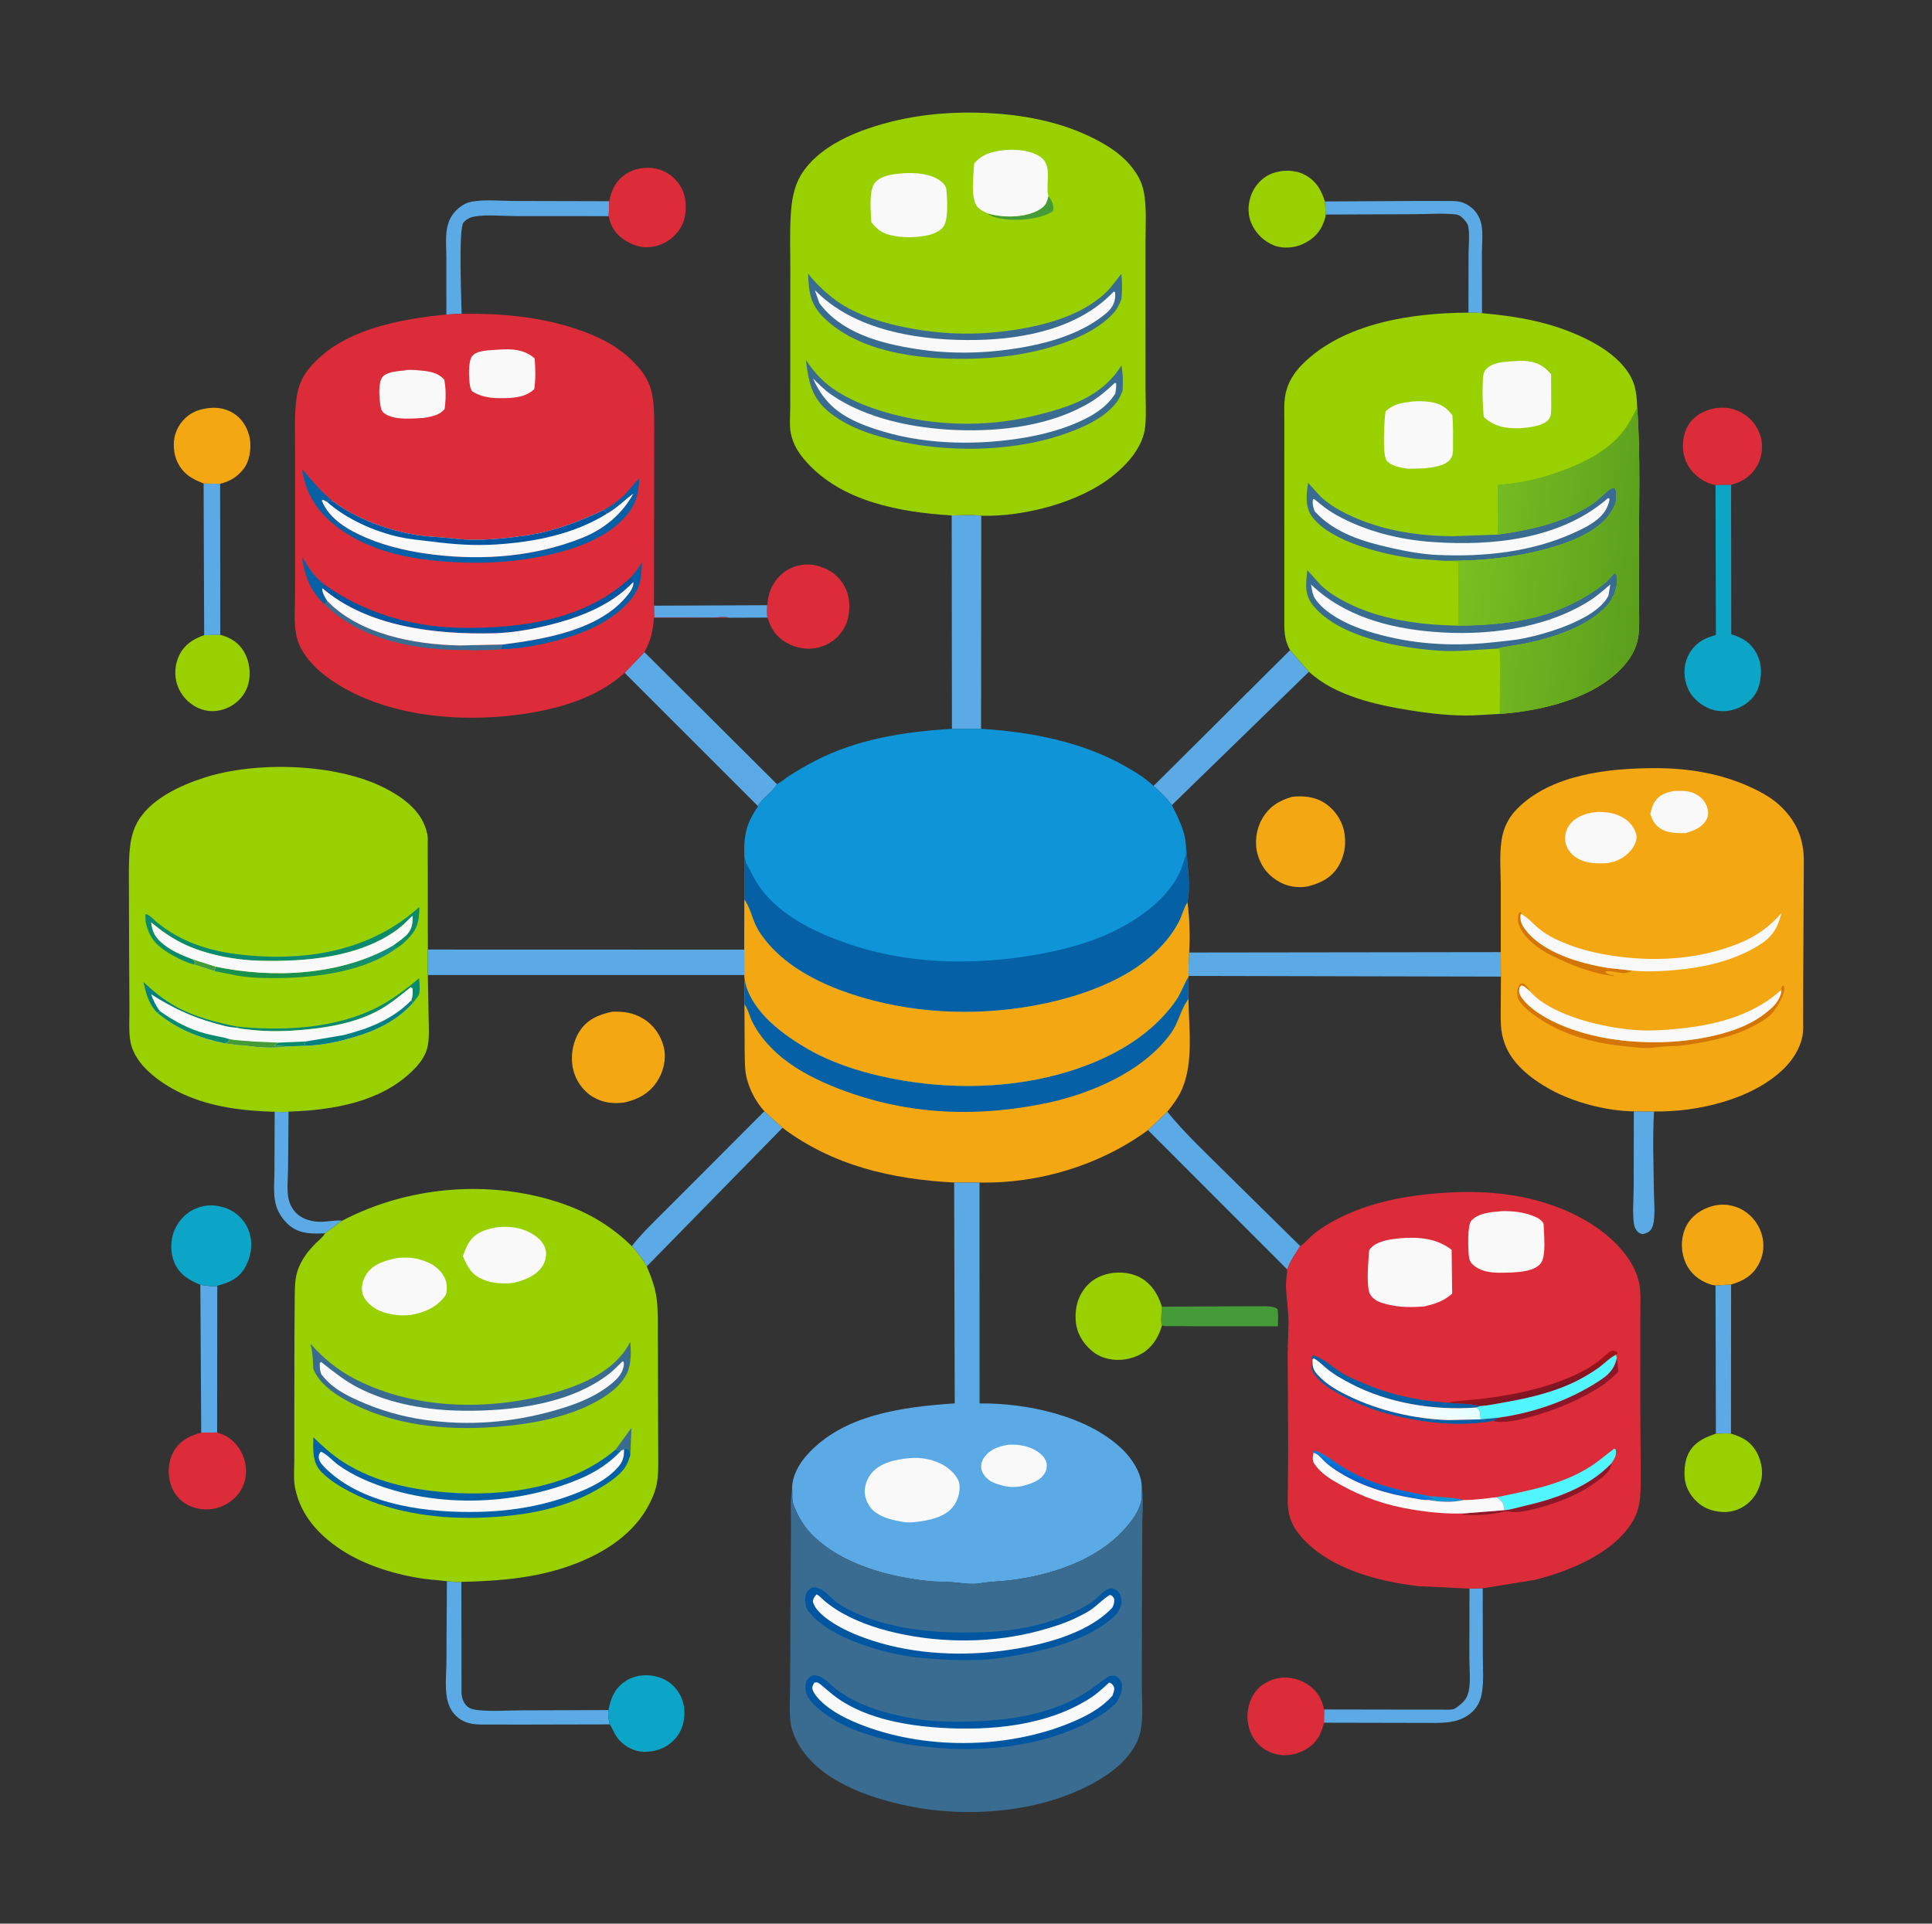 <svg width="239" height="238" viewBox="0 0 239 238" fill="none" xmlns="http://www.w3.org/2000/svg">
<rect x="0" y="0" width="239" height="238" fill="#333333" stroke="none"/>
<path d="M80.901 74.938L94.907 74.88C94.899 75.389 94.871 75.903 94.93 76.41L90.195 76.427C89.803 76.271 88.607 76.405 88.129 76.405L80.924 76.395L80.901 74.938Z" fill="#5BAAE6"/>
<path d="M33.979 137.554C34.449 137.553 35.262 137.648 35.698 137.534L35.632 144.726C35.622 145.874 35.455 147.304 35.719 148.418C35.868 149.043 36.214 149.67 36.678 150.116C37.529 150.934 38.776 151.209 39.93 151.16C40.72 151.126 41.548 150.939 42.334 151.028L40.204 152.592L39.781 152.607C38.162 152.654 36.764 152.573 35.538 151.381C34.839 150.701 34.328 149.877 34.093 148.924C33.781 147.66 33.948 146.083 33.953 144.778L33.979 137.554Z" fill="#5BAAE6"/>
<path d="M212.222 159.039L214.148 158.922L214.13 177.372C213.51 177.319 212.885 177.359 212.264 177.378L212.222 159.039Z" fill="#5BAAE6"/>
<path d="M143.726 161.664L152.482 161.621L156.043 161.612C156.717 161.617 157.447 161.56 158.032 161.94C158.154 162.644 158.097 163.38 158.085 164.092L147.915 164.086L145.298 164.072C144.795 164.069 144.225 164.12 143.738 163.996C143.554 163.504 143.72 162.228 143.726 161.664Z" fill="#449B38"/>
<path d="M202.113 137.5L204.615 137.516C204.419 140.736 204.562 144.091 204.594 147.323C204.607 148.572 204.759 149.957 204.571 151.191C204.521 151.517 204.412 151.893 204.207 152.159C203.951 152.494 203.567 152.62 203.172 152.695C202.939 152.624 202.755 152.567 202.581 152.388C202.333 152.133 202.189 151.803 202.136 151.454C201.919 150.023 202.097 148.345 202.096 146.886L202.113 137.5Z" fill="#5BAAE6"/>
<path d="M24.785 158.964C25.202 159.011 26.545 159.257 26.877 159.081L26.859 177.234L24.891 177.251L24.785 158.964Z" fill="#5BAAE6"/>
<path d="M25.186 59.821L27.233 59.86L27.252 78.546L25.258 78.59L25.186 59.821Z" fill="#5BAAE6"/>
<path d="M163.897 24.925L175.487 24.862L178.712 24.866C179.342 24.869 180.011 24.83 180.628 24.973C181.216 25.108 181.84 25.481 182.267 25.905C182.755 26.389 183.124 27.083 183.257 27.758C183.481 28.893 183.318 30.318 183.317 31.493L183.336 38.744C182.797 38.67 182.202 38.7 181.655 38.683L181.667 31.458C181.673 30.404 181.819 29.092 181.64 28.065C181.567 27.644 181.249 27.278 180.952 26.99C180.696 26.742 180.426 26.562 180.065 26.525C178.39 26.353 176.541 26.503 174.851 26.502L163.998 26.544L163.897 24.925Z" fill="#5BAAE6"/>
<path d="M181.785 196.551L183.423 196.509L183.433 204.798C183.433 206.38 183.591 208.159 183.27 209.711C183.121 210.43 182.794 211.109 182.281 211.642C180.794 213.187 178.722 213.19 176.734 213.165L163.78 213.138L163.8 211.5L175.297 211.521L178.192 211.517C178.669 211.514 179.256 211.568 179.723 211.485C180.059 211.426 180.697 210.882 180.95 210.627C181.35 210.221 181.583 209.757 181.697 209.201C181.946 207.986 181.768 206.453 181.771 205.203L181.785 196.551Z" fill="#5BAAE6"/>
<path d="M55.219 38.911L55.215 31.9C55.222 29.817 54.827 27.591 56.46 26.002C56.977 25.498 57.617 25.091 58.334 24.954C59.923 24.651 61.943 24.864 63.579 24.865L75.37 24.895L75.305 26.741L63.654 26.733C62.1 26.732 60.216 26.524 58.694 26.791C58.153 26.886 57.719 27.105 57.345 27.523C56.698 28.247 57.085 37.209 57.106 38.817L55.219 38.911Z" fill="#5BAAE6"/>
<path d="M55.281 195.628C55.755 195.654 56.636 195.813 57.074 195.713L57.094 209.556C57.15 210.141 57.366 210.761 57.83 211.148C58.22 211.473 58.749 211.54 59.236 211.59C60.901 211.762 62.739 211.617 64.416 211.611L75.26 211.576C75.218 212.233 75.252 212.691 75.43 213.331L75.079 213.349L64.618 213.372L60.778 213.367C59.941 213.365 59.081 213.41 58.257 213.248C57.52 213.103 56.891 212.771 56.358 212.241C55.771 211.659 55.435 210.872 55.288 210.068C55.029 208.655 55.223 206.92 55.228 205.474L55.281 195.628Z" fill="#5BAAE6"/>
<path d="M27.252 78.547L27.672 78.666C28.89 79.075 29.839 79.839 30.387 81.016C30.971 82.272 31.06 83.874 30.535 85.165C30.079 86.288 29.085 87.214 27.964 87.654C26.815 88.106 25.647 88.104 24.517 87.598C23.325 87.064 22.368 86.007 21.94 84.775C21.518 83.561 21.628 82.122 22.217 80.978C22.86 79.729 23.957 79.015 25.258 78.59L27.252 78.547Z" fill="#99D000"/>
<path d="M75.259 211.576C75.49 210.589 75.716 209.694 76.378 208.889C77.172 207.924 78.243 207.392 79.486 207.285C80.761 207.174 82.166 207.555 83.125 208.424C84.094 209.302 84.618 210.418 84.666 211.73C84.715 213.063 84.301 214.346 83.353 215.306C82.369 216.303 81.106 216.748 79.717 216.736C78.499 216.725 77.432 216.176 76.61 215.293C76.049 214.69 75.853 214.001 75.43 213.331C75.251 212.691 75.218 212.233 75.259 211.576Z" fill="#0DA5C7"/>
<path d="M25.186 59.821C24.304 59.453 23.495 59.118 22.814 58.42C21.882 57.463 21.484 56.28 21.498 54.962C21.511 53.726 22.024 52.577 22.925 51.728C23.677 51.019 24.537 50.675 25.544 50.529L25.736 50.5C26.964 50.328 28.182 50.587 29.183 51.338C30.149 52.064 30.771 53.251 30.931 54.438C31.087 55.594 30.859 57.111 30.116 58.038C29.318 59.034 28.46 59.55 27.233 59.86L25.186 59.821Z" fill="#F3A712"/>
<path d="M163.998 26.544C163.988 26.809 163.895 27.09 163.809 27.34C163.333 28.726 162.478 29.596 161.144 30.204C160.097 30.681 158.681 30.794 157.605 30.367C156.296 29.846 155.255 28.793 154.737 27.484C154.286 26.346 154.398 24.978 154.882 23.869C155.348 22.799 156.269 21.868 157.37 21.457C158.617 20.992 160.148 20.985 161.35 21.598C162.753 22.312 163.445 23.456 163.897 24.925L163.998 26.544Z" fill="#99D000"/>
<path d="M163.78 213.138C163.495 214.317 163.084 215.302 162.091 216.066C161.055 216.863 159.625 217.314 158.321 217.121C157.072 216.936 155.963 216.303 155.221 215.276C154.462 214.224 154.167 212.779 154.386 211.508C154.591 210.314 155.175 209.148 156.189 208.446C157.183 207.758 158.452 207.402 159.655 207.606L159.825 207.637C160.909 207.821 161.885 208.347 162.645 209.147C163.289 209.828 163.592 210.599 163.8 211.5L163.78 213.138Z" fill="#DC2C39"/>
<path d="M24.891 177.251L26.859 177.234L27.58 177.493C28.724 177.962 29.595 178.978 30.055 180.107C30.561 181.349 30.59 182.676 30.041 183.91C29.514 185.095 28.468 185.986 27.265 186.436C25.993 186.913 24.563 186.846 23.335 186.251C22.267 185.734 21.481 184.805 21.127 183.677C20.704 182.328 20.792 180.8 21.5 179.558C22.256 178.231 23.481 177.633 24.891 177.251Z" fill="#DC2C39"/>
<path d="M212.264 177.378C212.885 177.359 213.51 177.319 214.13 177.372C215.383 177.765 216.343 178.197 217.096 179.319C217.813 180.388 218.172 181.903 217.862 183.173L217.823 183.323C217.526 184.49 216.996 185.415 216.034 186.156C215.081 186.89 213.858 187.201 212.672 187.032L212.469 187C211.504 186.853 210.688 186.504 209.963 185.842C209.053 185.012 208.434 183.875 208.388 182.63C208.338 181.229 208.557 179.884 209.581 178.843C210.33 178.082 211.279 177.721 212.264 177.378Z" fill="#99D000"/>
<path d="M142.012 139.821L144.405 137.551C146.555 140.213 149.106 142.57 151.523 144.988L160.842 154.168C160.304 155.061 159.541 156.075 159.253 157.075L142.012 139.821Z" fill="#5BAAE6"/>
<path d="M212.218 60.018C211.885 59.955 211.56 59.858 211.249 59.722C209.937 59.149 208.878 58.076 208.424 56.711C208.002 55.441 208.143 53.885 208.786 52.706C209.333 51.703 210.409 50.995 211.481 50.671C212.802 50.271 214.179 50.366 215.405 51.03C216.557 51.653 217.447 52.757 217.806 54.017C218.153 55.24 217.978 56.605 217.329 57.698C216.592 58.94 215.508 59.622 214.146 59.986L212.218 60.018Z" fill="#DC2C39"/>
<path d="M75.37 24.895C75.647 23.454 76.19 22.363 77.436 21.525C78.489 20.816 79.942 20.597 81.18 20.87C82.41 21.142 83.444 21.899 84.121 22.955C84.764 23.959 84.934 25.16 84.789 26.322L84.772 26.485C84.635 27.67 83.983 28.75 83.056 29.491C82.028 30.312 80.666 30.743 79.349 30.547C78.184 30.374 76.774 29.561 76.083 28.608C75.667 28.036 75.427 27.434 75.305 26.741L75.37 24.895Z" fill="#DC2C39"/>
<path d="M94.556 137.486L96.797 139.536L80.011 156.683C79.516 155.769 78.828 154.979 78.165 154.183C79.049 152.997 80.14 151.934 81.177 150.882L85.429 146.636L94.556 137.486Z" fill="#5BAAE6"/>
<path d="M24.785 158.964C23.357 158.365 22.178 157.676 21.556 156.176C21.052 154.959 21.064 153.388 21.592 152.172C22.132 150.928 23.151 149.901 24.439 149.435C25.434 149.076 26.32 149.047 27.345 149.295L27.516 149.336C28.686 149.627 29.787 150.456 30.403 151.488C31.077 152.617 31.25 154.016 30.917 155.286C30.557 156.658 29.959 157.702 28.686 158.415C28.115 158.734 27.499 158.895 26.877 159.081C26.545 159.257 25.202 159.011 24.785 158.964Z" fill="#0DA5C7"/>
<path d="M212.222 159.039C211.96 159.013 211.748 158.97 211.499 158.884C210.189 158.434 209.114 157.553 208.536 156.278C207.936 154.956 207.892 153.383 208.443 152.037C208.964 150.761 210.003 149.895 211.273 149.402C212.589 148.891 213.946 148.923 215.224 149.516C216.491 150.105 217.513 151.306 217.917 152.643C218.312 153.952 218.187 155.303 217.516 156.493C216.73 157.886 215.624 158.496 214.148 158.922L212.222 159.039Z" fill="#F3A712"/>
<path d="M159.59 80.439L161.924 83.109L144.969 99.608C144.278 98.717 143.553 97.976 142.697 97.241L159.59 80.439Z" fill="#5BAAE6"/>
<path d="M77.271 83.247L79.714 80.686L96.115 97.02C95.554 98.067 94.277 98.697 93.766 99.738L77.271 83.247Z" fill="#5BAAE6"/>
<path d="M94.907 74.88L95.038 73.946C95.31 72.547 96.147 71.292 97.362 70.543C98.43 69.884 99.891 69.65 101.106 69.999L101.255 70.044L101.421 70.092C102.795 70.507 103.863 71.358 104.52 72.632C105.03 73.622 105.16 74.7 105.024 75.795L105.004 75.967C104.845 77.247 104.121 78.456 103.099 79.231C102.013 80.053 100.583 80.423 99.235 80.2C97.86 79.973 96.55 79.285 95.742 78.127C95.37 77.593 95.148 77.018 94.93 76.41C94.871 75.903 94.899 75.389 94.907 74.88Z" fill="#DC2C39"/>
<path d="M143.738 163.996C143.396 165.229 142.763 166.35 141.737 167.14C140.621 167.997 138.981 168.404 137.592 168.202L137.397 168.17C136.493 168.031 135.718 167.69 135.019 167.091C133.889 166.122 133.163 164.848 133.065 163.342C132.962 161.758 133.381 160.269 134.459 159.079C135.431 158.006 136.857 157.482 138.281 157.448C139.691 157.414 141.059 157.814 142.089 158.822C142.904 159.619 143.403 160.577 143.726 161.664C143.72 162.228 143.554 163.504 143.738 163.996Z" fill="#99D000"/>
<path d="M117.73 63.773C118.926 63.752 120.207 63.644 121.391 63.811L121.363 90.17L117.761 90.175L117.73 63.773Z" fill="#5BAAE6"/>
<path d="M159.902 98.573C161.246 98.457 162.484 98.545 163.679 99.237C164.934 99.963 165.901 101.273 166.235 102.684C166.602 104.233 166.37 105.874 165.536 107.228C164.65 108.666 163.289 109.296 161.713 109.688C160.588 109.861 159.412 109.719 158.395 109.183C156.983 108.439 156.031 107.287 155.584 105.746C155.172 104.326 155.379 102.639 156.106 101.352C156.975 99.813 158.229 99.024 159.902 98.573Z" fill="#F3A712"/>
<path d="M212.218 60.018L214.146 59.986L214.167 78.471C215.565 78.906 216.618 79.527 217.314 80.881C217.852 81.928 217.951 83.047 217.74 84.195L217.705 84.39C217.489 85.53 216.927 86.41 215.972 87.072C214.866 87.837 213.522 88.174 212.192 87.897C210.959 87.639 209.675 86.726 209.039 85.638C208.383 84.517 208.189 83.033 208.576 81.785C208.946 80.591 209.737 79.641 210.854 79.078C211.244 78.882 211.652 78.75 212.066 78.617L212.267 78.551L212.218 60.018Z" fill="#0DA5C7"/>
<path d="M185.656 117.8L185.675 120.83L147.067 120.743C146.979 119.793 147.07 118.803 147.104 117.849L185.656 117.8Z" fill="#5BAAE6"/>
<path d="M92.104 120.96L92.242 121.75C93.225 125.388 97.001 128.106 100.075 129.865C102.741 131.39 105.889 132.433 108.867 133.118C115.986 134.756 123.85 134.84 130.923 132.93C136.455 131.435 142.081 128.625 145.434 123.823C146.094 122.877 146.407 121.876 146.974 120.909L147.028 120.819L147.017 123.594C147.074 127.124 147.653 131.339 146.266 134.651C145.817 135.723 145.13 136.652 144.405 137.551L142.012 139.821C136.087 144.173 128.524 146.451 121.172 146.311L118.033 146.307C110.341 145.901 103.052 144.234 96.797 139.536L94.556 137.486C93.586 136.411 92.807 135.007 92.433 133.606L92.384 133.414C92.099 132.357 92.151 131.186 92.121 130.096L92.09 124.24L92.104 120.96Z" fill="#F3A712"/>
<path d="M92.104 120.96L92.242 121.75C93.225 125.388 97.001 128.106 100.075 129.865C102.741 131.39 105.889 132.433 108.867 133.118C115.986 134.756 123.85 134.84 130.923 132.93C136.455 131.435 142.081 128.625 145.434 123.823C146.094 122.877 146.407 121.876 146.974 120.909L147.028 120.819L147.017 123.594L146.881 123.783C146.052 124.975 145.773 126.53 144.91 127.751C141.505 132.572 134.861 135.373 129.247 136.521C121.281 138.15 113.329 137.981 105.589 135.362C103.123 134.527 100.486 133.413 98.299 131.99C96.2 130.625 94.182 128.669 93.057 126.412C92.725 125.746 92.529 124.813 92.09 124.24L92.104 120.96Z" fill="#0560A5"/>
<path d="M118.033 146.307L121.172 146.311L121.177 173.638C126.978 173.565 134.54 175.157 138.848 179.315C140.025 180.451 141.22 182.261 141.243 183.939C141.232 184.534 141.287 185.265 141.147 185.842C140.772 187.385 139.437 188.932 138.321 189.997C134.93 193.235 129.925 194.843 125.369 195.466C123.99 195.655 122.566 195.657 121.2 195.895C120.056 196.094 118.74 195.808 117.583 195.738C116.67 195.683 115.752 195.704 114.842 195.611C110.525 195.168 105.591 193.894 102.053 191.262C100.157 189.852 98.99 188.379 98.169 186.175C97.924 185.517 98.059 184.848 97.988 184.171C97.968 182.706 98.794 181.199 99.734 180.123C104.231 174.978 111.708 174.083 118.105 173.627L118.033 146.307Z" fill="#5BAAE6"/>
<path d="M124.67 178.754C125.826 178.678 127.018 178.84 128.042 179.406C128.633 179.733 129.282 180.276 129.45 180.964C129.559 181.411 129.469 181.893 129.232 182.285C128.631 183.278 127.459 183.586 126.412 183.875C125.62 184.007 124.784 184.019 124.008 183.8L123.8 183.738C123.35 183.607 122.867 183.467 122.472 183.207C121.972 182.877 121.511 182.326 121.398 181.724C121.319 181.305 121.461 180.744 121.7 180.393C122.44 179.305 123.444 178.996 124.67 178.754Z" fill="#F9F9F9"/>
<path d="M112.498 180.407C114.019 180.265 115.615 180.587 116.916 181.393C117.601 181.818 118.541 182.747 118.67 183.555C118.827 184.54 118.496 185.694 117.866 186.461C116.773 187.789 114.799 188.126 113.194 188.315C112.698 188.36 112.252 188.391 111.758 188.305C110.526 188.09 109.248 187.839 108.229 187.051C107.54 186.519 107.104 185.718 106.998 184.86C106.889 183.973 107.211 183.037 107.756 182.344C108.859 180.94 110.816 180.569 112.498 180.407Z" fill="#F9F9F9"/>
<path d="M141.243 183.939C141.48 185.428 141.321 187.085 141.311 188.6L141.273 197.248L141.249 208.272C141.247 210.045 141.44 212.086 141.149 213.828L141.122 214.006C140.751 216.213 138.956 218.171 137.185 219.411C130.687 223.963 121.071 224.995 113.393 223.636C108.483 222.767 102.183 220.797 99.217 216.497C98.542 215.518 97.927 214.254 97.789 213.061C97.617 211.583 97.741 209.961 97.746 208.469L97.781 199.708L97.852 189.107C97.869 187.511 97.728 185.733 97.988 184.17C98.059 184.848 97.924 185.517 98.169 186.175C98.99 188.379 100.157 189.852 102.053 191.262C105.591 193.894 110.525 195.168 114.842 195.611C115.752 195.704 116.67 195.683 117.583 195.738C118.74 195.808 120.056 196.094 121.2 195.895C122.566 195.657 123.99 195.655 125.369 195.466C129.925 194.843 134.93 193.235 138.321 189.997C139.437 188.932 140.772 187.385 141.147 185.842C141.287 185.265 141.232 184.534 141.243 183.939Z" fill="#3A6C91"/>
<path d="M100.362 196.455C101.615 196.124 102.571 197.573 103.482 198.23C104.171 198.728 104.887 199.119 105.657 199.471C109.847 201.387 114.411 201.952 118.978 201.979C123.632 202.007 127.829 201.598 132.16 199.748C133.22 199.295 134.451 198.702 135.363 197.99C135.936 197.542 136.574 196.701 137.301 196.528C137.569 196.464 137.85 196.576 138.074 196.711C138.393 196.904 138.6 197.256 138.68 197.612L138.705 197.733L138.731 197.852C138.852 198.508 138.485 199.148 138.14 199.676L137.571 200.229C134.527 202.818 129.923 204.054 126.05 204.748C124.756 204.98 123.427 205.233 122.115 205.316C119.247 205.496 116.433 205.359 113.581 205.075C109.574 204.677 102.573 202.704 100.045 199.393C99.624 198.841 99.549 198.208 99.642 197.529C99.715 197.007 99.972 196.759 100.362 196.455Z" fill="#0056A1"/>
<path d="M101.015 197.268C101.303 197.356 101.704 197.81 101.948 198.023C102.416 198.431 102.912 198.785 103.434 199.121C105.623 200.53 108.3 201.447 110.827 202.023C116.63 203.344 122.97 203.299 128.721 201.724C130.283 201.296 131.892 200.785 133.341 200.057C133.956 199.748 134.604 199.436 135.154 199.019C135.875 198.471 136.511 197.816 137.28 197.333C137.627 197.401 137.63 197.512 137.827 197.792C137.869 198.251 137.804 198.48 137.611 198.895C134.361 202.349 128.282 203.707 123.737 204.275C118.186 204.969 112.169 204.561 106.904 202.632C105.219 202.014 103.511 201.234 102.091 200.118C101.501 199.654 100.647 198.844 100.554 198.082C100.661 197.702 100.739 197.55 101.015 197.268Z" fill="#F9F9F9"/>
<path d="M100.581 207.262C101.699 207.228 102.47 208.203 103.261 208.858C103.701 209.222 104.187 209.527 104.674 209.823C107.205 211.361 110.173 212.14 113.07 212.628C115.404 213.021 117.81 213.056 120.171 212.985C124.438 212.857 128.741 212.287 132.62 210.375C134.348 209.523 135.654 208.467 137.205 207.364C137.503 207.324 137.819 207.256 138.094 207.415C138.392 207.589 138.673 207.916 138.754 208.25C138.974 209.16 138.529 209.992 138.045 210.721C137.478 211.28 136.926 211.722 136.25 212.149C130.205 215.975 121.953 216.941 114.962 216.151C113.719 216.01 112.449 215.891 111.227 215.621C107.975 214.905 104.668 213.972 101.952 211.962C101.231 211.428 100.431 210.771 99.969 209.991C99.678 209.499 99.521 208.69 99.711 208.14C99.871 207.676 100.153 207.465 100.581 207.262Z" fill="#0056A1"/>
<path d="M100.73 208.192C100.847 208.179 100.967 208.123 101.081 208.153C101.361 208.226 101.76 208.616 101.987 208.807C102.601 209.328 103.212 209.855 103.884 210.302C107.404 212.65 112.108 213.489 116.256 213.76C122.54 214.171 129.646 213.535 135.033 209.991C135.814 209.477 136.521 208.787 137.222 208.17C137.493 208.259 137.635 208.397 137.775 208.657C137.959 208.998 137.718 209.477 137.604 209.817C136.451 211.111 134.957 212.007 133.394 212.724C125.47 216.354 115.012 216.6 106.878 213.527C104.973 212.807 102.833 211.805 101.396 210.317C101.089 209.999 100.658 209.494 100.526 209.064C100.413 208.694 100.575 208.515 100.73 208.192Z" fill="#F9F9F9"/>
<path d="M33.979 137.554C30.109 137.443 26.183 136.988 22.626 135.353C20.212 134.244 17.207 132.216 16.315 129.575C15.857 128.217 16.023 126.456 16.011 125.02L15.972 117.779L15.948 110.114C15.946 108.464 15.894 106.78 16.047 105.137C16.147 104.062 16.359 103.001 16.839 102.026C18.355 98.95 22.232 97.188 25.327 96.197C31.702 94.156 41.636 94.424 47.657 97.528C49.77 98.617 51.95 100.179 52.686 102.559L52.737 102.73C52.832 103.043 52.901 103.33 52.912 103.657L52.929 117.482L52.925 120.632L53.026 125.872C53.034 127.103 53.16 128.476 52.851 129.679C52.661 130.423 52.167 131.236 51.663 131.809C47.98 135.99 42.2 137.19 36.874 137.482L35.698 137.534C35.262 137.648 34.449 137.553 33.979 137.554Z" fill="#99D000"/>
<path d="M19.44 125.305C18.376 124.159 18.093 122.987 17.747 121.501C19.015 122.699 20.266 123.714 21.804 124.562C24.01 125.779 26.831 126.538 29.291 127.002L29.259 127.154C28.269 127.114 27.304 126.815 26.357 126.548C23.55 125.759 21.163 124.588 18.705 123.03C19.003 123.813 19.29 124.459 19.81 125.12L19.44 125.305Z" fill="#047F81"/>
<path d="M29.291 127.002L30.167 127.091C35.509 127.519 41.389 127.184 46.287 124.818C48.314 123.839 50.135 122.476 51.846 121.027C51.873 121.575 52.049 122.799 51.723 123.24L51.057 124.117L50.88 123.761C51.058 123.249 51.072 122.851 51.042 122.312L50.819 122.139C49.469 123.208 48.287 124.229 46.757 125.051C44.111 126.472 40.916 127.084 37.956 127.373C35.623 127.601 33.297 127.676 30.962 127.408C30.401 127.343 29.801 127.302 29.259 127.154L29.291 127.002Z" fill="#0B8A6D"/>
<path d="M48.603 116.996L49.028 117.339C45.205 120.128 39.455 120.921 34.836 121.005C33.081 121.037 31.278 121.015 29.542 120.743L26.51 120.148L26.66 119.594C33.737 121.092 42.228 120.692 48.603 116.996Z" fill="url(#paint0_linear_59_7906)"/>
<path d="M50.845 113.088L51.881 112.217C51.843 114.348 51.555 115.149 49.967 116.636C49.682 116.903 49.357 117.131 49.028 117.339L48.603 116.996C49.2 116.558 49.906 116.117 50.398 115.56C50.986 114.894 51.079 114.165 51.018 113.31C50.421 113.88 49.818 114.521 49.154 115.009C44.417 118.486 37.773 119.003 32.114 118.864C29.017 118.787 25.415 118.099 22.617 116.736C21.172 116.032 19.929 115.134 18.693 114.121C18.858 115.402 19.25 116.044 20.264 116.855C21.325 117.703 22.661 118.246 23.921 118.726C24.023 118.905 24.154 119.033 24.134 119.242L23.993 119.331C22.776 118.989 21.527 118.348 20.476 117.654C19.024 116.695 18.359 115.695 18.012 114.013L17.983 113.131C18.303 112.984 18.983 113.743 19.268 113.983C22.389 116.605 26.026 117.715 30.03 118.14C37.384 118.922 44.953 117.834 50.845 113.088Z" fill="#0B8A6D"/>
<path d="M18.693 114.121C19.929 115.134 21.172 116.032 22.617 116.736C25.415 118.099 29.017 118.787 32.114 118.864C37.773 119.003 44.417 118.486 49.154 115.009C49.818 114.522 50.421 113.88 51.018 113.31C51.079 114.165 50.986 114.894 50.398 115.56C49.906 116.117 49.2 116.558 48.603 116.996C42.228 120.692 33.737 121.092 26.66 119.594L26.51 120.148L23.993 119.331L24.134 119.242C24.154 119.033 24.023 118.905 23.921 118.726C22.661 118.246 21.325 117.703 20.264 116.855C19.25 116.044 18.858 115.402 18.693 114.121Z" fill="#F9F9F9"/>
<path d="M23.921 118.726L26.66 119.594L26.51 120.148L23.993 119.331L24.134 119.242C24.154 119.033 24.023 118.905 23.921 118.726Z" fill="#449B38"/>
<path d="M29.259 127.154C29.801 127.302 30.401 127.343 30.962 127.408C33.297 127.676 35.622 127.601 37.956 127.373C40.916 127.084 44.111 126.472 46.757 125.051C48.287 124.229 49.469 123.208 50.819 122.139L51.042 122.312C51.072 122.851 51.058 123.249 50.88 123.761L51.057 124.117C48.865 126.518 46.156 127.693 43.059 128.522C41.326 129.034 39.45 129.344 37.643 129.401L35.484 129.472C33.868 129.758 31.827 129.583 30.214 129.351C29.421 129.354 28.571 129.185 27.78 129.088C24.648 128.412 21.921 127.379 19.44 125.305L19.81 125.12C19.29 124.459 19.003 123.813 18.705 123.03C21.163 124.588 23.55 125.759 26.357 126.548C27.304 126.815 28.269 127.114 29.259 127.154Z" fill="#F9F9F9"/>
<path d="M34.446 128.997L37.804 128.855L37.643 129.401L35.484 129.472C34.997 129.401 34.48 129.419 33.988 129.404L33.993 129.28L34.446 128.997Z" fill="#0B8A6D"/>
<path d="M28.406 128.566C29.353 128.773 30.361 128.742 31.327 128.86L34.446 128.997L33.993 129.28L33.988 129.404C34.48 129.419 34.997 129.401 35.484 129.472C33.868 129.758 31.827 129.583 30.214 129.351C29.421 129.354 28.571 129.185 27.78 129.088C28.188 128.952 28.176 128.933 28.406 128.566Z" fill="#449B38"/>
<path d="M19.81 125.12C21.507 126.329 23.415 127.346 25.44 127.88C26.422 128.14 27.434 128.272 28.406 128.566C28.176 128.933 28.188 128.952 27.78 129.088C24.648 128.412 21.921 127.379 19.44 125.305L19.81 125.12Z" fill="#0B8A6D"/>
<path d="M50.88 123.761L51.057 124.117C48.865 126.518 46.156 127.693 43.059 128.522C41.326 129.034 39.45 129.344 37.643 129.401L37.804 128.855L42.407 128.084C45.549 127.31 48.575 126.129 50.88 123.761Z" fill="#047F81"/>
<path d="M185.656 117.8L185.655 109.545C185.649 107.517 185.421 105.208 185.894 103.234C186.18 102.044 186.79 100.974 187.646 100.102C191.88 95.786 199.045 95.039 204.782 95.037C208.821 95.035 212.808 95.683 216.503 97.367C217.94 98.022 219.303 98.781 220.432 99.902C222.312 101.77 223.152 103.905 223.145 106.533L223.07 121.193L223.057 125.77C223.053 126.571 223.119 127.468 222.959 128.254C222.655 129.752 221.761 131.149 220.681 132.209C216.762 136.054 209.951 137.599 204.615 137.516L202.113 137.5C198.759 137.46 194.679 136.405 191.747 134.773C189.296 133.41 186.758 131.435 185.978 128.615L185.93 128.438C185.606 127.298 185.647 126.148 185.65 124.974L185.675 120.83L185.656 117.8Z" fill="#F3A712"/>
<path d="M201.884 120.082C200.689 120.827 199.777 119.951 198.582 120.191L198.698 120.401C198.945 120.515 199.153 120.611 199.424 120.65L199.628 120.676V120.772C197.336 120.484 195.092 119.692 193.002 118.726C191.847 118.192 190.796 117.683 189.811 116.865L189.696 116.77C188.988 116.182 188.316 115.449 187.962 114.585L187.916 114.47C187.785 114.148 187.763 113.923 187.792 113.578C187.821 113.229 187.783 113.073 188.065 112.836L188.216 112.935L188.135 113.079C187.999 113.703 188.159 114.236 188.516 114.761C190.618 117.847 195.538 119.239 199.016 119.768L201.884 120.082Z" fill="#D47507"/>
<path d="M220.381 122.606L220.424 122.448L220.313 122.402C220.353 122.171 220.388 122.123 220.521 121.94L220.699 122.037L220.721 122.141C220.805 123.007 219.957 124.363 219.472 125.05C218.957 125.781 218.093 126.303 217.321 126.73C214.543 128.267 211.564 128.842 208.46 129.31C207.548 129.448 206.693 129.418 205.787 129.48C205.185 129.522 204.589 129.64 203.985 129.661C203.083 129.693 202.154 129.557 201.254 129.472C197.179 129.087 193.155 128.053 189.812 125.6L189.624 125.464C188.972 124.984 187.794 124.022 187.713 123.184C187.652 122.551 187.689 122.188 188.087 121.697L188.471 121.669C188.811 121.961 189.077 122.196 189.27 122.606L189.311 122.698C188.998 122.422 188.649 122.029 188.239 121.924C188.006 122.094 187.986 122.112 187.94 122.414C187.872 122.868 188.094 123.243 188.36 123.59C189.01 124.441 189.968 125.145 190.878 125.694C193.705 127.398 197.378 128.369 200.647 128.73C204.703 129.179 209.043 128.964 212.984 127.893C214.988 127.349 216.925 126.563 218.546 125.239C219.442 124.507 220.196 123.804 220.381 122.606Z" fill="#D47507"/>
<path d="M207.032 97.865C207.884 97.84 208.749 97.787 209.549 98.139C210.307 98.472 210.921 99.058 211.176 99.859C211.34 100.375 211.369 100.877 211.114 101.367C210.57 102.415 209.588 102.72 208.547 103.076C207.655 103.1 206.491 103.087 205.689 102.672C204.819 102.223 204.463 101.612 204.159 100.711C204.28 100.172 204.403 99.647 204.709 99.178C205.269 98.321 206.091 98.077 207.032 97.865Z" fill="#F9F9F9"/>
<path d="M197.733 100.454C199.009 100.491 199.901 100.586 201.008 101.304C201.691 101.748 202.311 102.571 202.438 103.388C202.534 104 202.141 104.734 201.767 105.19C200.985 106.14 199.874 106.681 198.669 106.802C197.241 106.86 195.79 106.807 194.63 105.833C194.099 105.386 193.68 104.709 193.626 104.009C193.561 103.174 193.801 102.4 194.377 101.785C195.226 100.879 196.535 100.512 197.733 100.454Z" fill="#F9F9F9"/>
<path d="M188.135 113.079C188.921 113.415 189.564 114.21 190.214 114.764C190.849 115.303 191.631 115.798 192.378 116.16C194.859 117.366 197.412 117.981 200.136 118.339C205.169 119.001 210.329 118.641 215.068 116.737C217.18 115.889 218.888 114.697 220.371 112.973C219.921 114.843 219.233 115.933 217.58 116.958C214.391 118.935 210.534 119.763 206.833 120.052C205.208 120.179 203.508 120.252 201.884 120.082L199.016 119.768C195.538 119.239 190.618 117.847 188.516 114.761C188.159 114.236 187.999 113.703 188.135 113.079Z" fill="#F9F9F9"/>
<path d="M220.381 122.606C220.196 123.804 219.442 124.507 218.546 125.239C216.925 126.563 214.988 127.349 212.984 127.893C209.043 128.964 204.703 129.179 200.647 128.73C197.378 128.369 193.705 127.398 190.878 125.694C189.968 125.145 189.01 124.441 188.36 123.59C188.094 123.243 187.872 122.868 187.94 122.414C187.986 122.112 188.005 122.094 188.239 121.924C188.649 122.029 188.998 122.422 189.311 122.698C192.081 125.778 198.728 127.244 202.734 127.464C204.373 127.554 205.965 127.442 207.593 127.281C211.984 126.848 216.404 125.777 219.878 122.887C220.05 122.744 220.147 122.568 220.381 122.606Z" fill="#F9F9F9"/>
<path d="M75.71 125.175C77.142 125.122 78.295 125.273 79.554 126.022C80.851 126.794 81.782 128.124 82.122 129.591C82.452 131.008 82.09 132.559 81.311 133.767C80.348 135.26 78.937 136.033 77.229 136.408C75.855 136.585 74.633 136.451 73.407 135.747C72.152 135.028 71.219 133.709 70.901 132.306C70.546 130.747 70.824 128.951 71.689 127.602C72.651 126.105 74.057 125.542 75.71 125.175Z" fill="#F3A712"/>
<path d="M52.929 117.482L92.07 117.493L92.075 120.636L52.925 120.632L52.929 117.482Z" fill="#5BAAE6"/>
<path d="M160.842 154.168L160.995 154.066C161.48 153.733 161.881 153.24 162.324 152.85C163.018 152.238 163.808 151.725 164.609 151.267C168.55 149.014 172.994 148.064 177.475 147.668C180.761 147.377 184.053 147.382 187.317 147.921C192.49 148.776 198.235 151.208 201.364 155.604C201.93 156.399 202.339 157.227 202.619 158.163L202.678 158.354C203.067 159.692 202.902 161.443 202.919 162.846L202.908 173.382L202.971 181.716C202.961 182.885 203 184.071 202.893 185.236C202.795 186.296 202.531 187.271 201.989 188.196C199.666 192.163 194.114 194.41 189.866 195.469L183.423 196.509L181.785 196.551L175.552 196.253C170.367 195.669 163.996 194.002 160.624 189.711C159.991 188.905 159.529 187.913 159.387 186.893C159.24 185.848 159.308 184.743 159.321 183.69L159.356 179.32L159.288 167.399L159.401 163.72C159.409 162.249 159.156 160.838 159.088 159.383C159.052 158.617 159.166 157.835 159.253 157.075C159.541 156.075 160.304 155.061 160.842 154.168Z" fill="#DC2C39"/>
<path d="M176.669 185.084C178.088 185.236 179.694 185.247 181.071 185.585C179.713 185.924 178.037 185.832 176.671 185.574C176.835 185.52 176.768 185.536 176.933 185.503L177.373 185.415C177.173 185.371 177.032 185.31 176.859 185.203L176.669 185.084Z" fill="#0F94D7"/>
<path d="M199.357 181.031C199.2 182.079 198.408 182.646 197.594 183.255C195.294 184.979 192.189 186.177 189.389 186.792C188.601 186.965 187.742 187.172 186.935 187.049C186.498 186.982 186.274 186.956 185.846 187.059C184.214 187.453 182.533 187.507 180.863 187.379L181.149 187.244L186.102 186.847C186.85 186.801 187.66 186.527 188.397 186.361C192.336 185.472 196.527 184.034 199.357 181.031Z" fill="#8B1729"/>
<path d="M162.487 179.747L162.44 179.574L162.614 179.448C163.827 179.817 165.01 180.847 166.096 181.51C167.363 182.283 168.72 182.937 170.116 183.442C171.783 184.044 173.542 184.46 175.281 184.793C175.443 184.824 176.622 185.016 176.669 185.084L176.859 185.203C177.032 185.31 177.173 185.371 177.373 185.415L176.933 185.503C176.768 185.536 176.835 185.52 176.671 185.574C176.132 185.643 175.369 185.448 174.817 185.359C171.491 184.825 168.147 183.797 165.313 181.943C164.793 181.603 164.303 181.239 163.85 180.813C163.412 180.401 163.076 179.89 162.487 179.747Z" fill="url(#paint1_linear_59_7906)"/>
<path d="M185.368 175.4C189.713 174.799 194.04 173.292 197.722 170.917C198.937 170.134 199.689 169.466 200.008 168.003L200.207 169.725C199.553 170.309 198.905 170.952 198.171 171.435C195.508 173.19 192.271 174.521 189.198 175.342C188.004 175.66 186.573 175.988 185.334 175.913C185.113 175.899 184.938 175.854 184.726 175.793L185.368 175.4Z" fill="#8B1729"/>
<path d="M179.032 173.547C180.436 173.264 181.831 173.246 183.245 173.074C186.313 172.701 189.689 172.075 192.604 171.023C194.045 170.503 195.485 169.888 196.788 169.078C197.394 168.702 197.955 168.236 198.497 167.774C198.817 167.502 199.133 167.125 199.569 167.093C199.836 167.158 199.95 167.197 200.136 167.402L199.921 167.609L199.732 167.709C199.12 168.043 198.549 168.61 197.996 169.042C197.354 169.544 196.659 169.959 195.955 170.367C193.037 172.055 189.392 172.95 186.089 173.51C185.106 173.677 184.075 173.915 183.081 173.966C181.9 173.632 180.282 173.688 179.032 173.547Z" fill="url(#paint2_linear_59_7906)"/>
<path d="M184.726 175.793C181.874 176.331 178.809 176.248 175.946 175.809C172.292 175.248 168.946 174.328 165.716 172.497C164.513 171.816 163.379 171.143 162.569 169.987C162.296 169.599 162.157 169.212 162.252 168.74C162.307 168.463 162.306 168.254 162.275 167.973L162.262 167.867L162.44 167.692C163.835 168.068 164.94 169.25 166.159 169.967C166.874 170.388 167.693 170.705 168.454 171.04C171.949 172.577 175.237 173.257 179.032 173.547C180.282 173.688 181.9 173.632 183.081 173.966L182.636 174.139L182.456 174.152C177.348 174.516 171.747 173.605 167.193 171.238C166 170.618 164.895 170.011 163.881 169.117C163.449 168.736 163.06 168.369 162.556 168.077L162.379 168.157C162.339 168.997 162.41 169.444 162.994 170.084C164.082 171.278 165.415 172.033 166.854 172.727C170.625 174.545 174.991 175.558 179.18 175.698L183.166 175.605L185.368 175.4L184.726 175.793Z" fill="#0560A5"/>
<path d="M185.13 185.243C189.153 184.407 193.199 183.706 196.733 181.449C197.784 180.778 198.697 179.976 199.686 179.225L199.88 179.346C199.99 180.099 199.758 180.409 199.357 181.031C196.527 184.034 192.336 185.472 188.397 186.361C187.66 186.527 186.85 186.801 186.102 186.847L186.062 186.506C185.939 185.83 185.672 185.631 185.13 185.243Z" fill="#50F5FE"/>
<path d="M183.081 173.966C184.075 173.915 185.106 173.677 186.089 173.51C189.392 172.95 193.037 172.055 195.955 170.367C196.659 169.959 197.354 169.544 197.996 169.042C198.549 168.61 199.12 168.042 199.732 167.709L199.921 167.609L200.008 168.003C199.689 169.466 198.937 170.134 197.722 170.917C194.04 173.292 189.713 174.799 185.368 175.4L183.166 175.605L183.087 174.839C183.021 174.452 182.95 174.37 182.636 174.139L183.081 173.966Z" fill="#50F5FE"/>
<path d="M183.166 175.605L179.18 175.698C174.991 175.558 170.625 174.545 166.854 172.727C165.415 172.033 164.082 171.278 162.994 170.084C162.41 169.444 162.339 168.997 162.379 168.157L162.556 168.077C163.06 168.369 163.449 168.736 163.881 169.117C164.895 170.011 166 170.618 167.193 171.238C171.747 173.605 177.348 174.516 182.456 174.152L182.636 174.139C182.95 174.37 183.021 174.452 183.087 174.839L183.166 175.605Z" fill="url(#paint3_linear_59_7906)"/>
<path d="M162.487 179.747C163.076 179.89 163.412 180.401 163.85 180.813C164.303 181.239 164.793 181.603 165.313 181.943C168.147 183.797 171.491 184.825 174.816 185.359C175.369 185.448 176.132 185.643 176.671 185.574C178.037 185.832 179.713 185.924 181.071 185.585C182.404 185.599 183.803 185.388 185.13 185.243C185.672 185.631 185.939 185.83 186.062 186.506L186.102 186.847L181.149 187.244C178.974 187.326 176.904 187.124 174.76 186.776C171.514 186.25 168.57 185.255 165.705 183.635C164.544 182.977 163.393 182.281 162.625 181.152C162.295 180.667 162.394 180.306 162.487 179.747Z" fill="#F9F9F9"/>
<path d="M185.849 149.845C187.038 149.828 188.34 149.945 189.459 150.368C190.033 150.585 190.689 150.837 190.955 151.423C190.973 152.616 191.325 155.421 190.581 156.323C189.811 157.257 188.206 157.358 187.096 157.436C185.52 157.475 183.712 157.648 182.38 156.618C181.866 156.22 181.758 155.897 181.695 155.271C181.613 154.464 181.507 151.593 182.01 151.032C182.91 150.027 184.601 149.958 185.849 149.845Z" fill="#F9F9F9"/>
<path d="M173.119 153.211L173.186 153.2C175.511 153.021 177.677 153.181 179.575 154.627L179.643 160.054C178.532 161.031 177.568 161.309 176.157 161.643C174.73 161.754 173.191 161.758 171.795 161.422C171.243 161.29 170.631 161.15 170.158 160.822C169.666 160.48 169.396 160.14 169.303 159.541C169.107 158.281 169.22 156.8 169.309 155.528C169.33 155.226 169.287 154.789 169.47 154.55C170.236 153.546 171.951 153.327 173.119 153.211Z" fill="#F9F9F9"/>
<path d="M42.334 151.028C50.249 146.867 60.015 145.951 68.589 148.593C72.316 149.742 75.384 151.465 78.165 154.183C78.828 154.979 79.516 155.769 80.011 156.683C80.556 157.99 81.066 159.303 81.237 160.72C81.413 162.172 81.378 163.652 81.383 165.111L81.397 171.695L81.418 178.695C81.421 180.078 81.482 181.506 81.352 182.884C81.278 183.66 81.062 184.426 80.765 185.146C79.104 189.177 75.525 191.717 71.579 193.313C66.908 195.202 62.056 195.604 57.074 195.713C56.636 195.813 55.755 195.654 55.281 195.628L52.446 195.338C48.995 194.841 45.197 193.698 42.264 191.783C39.442 189.94 37.188 187.492 36.506 184.103C36.288 183.022 36.403 181.795 36.404 180.69L36.408 174.956L36.426 165.096L36.459 160.46C36.481 159.379 36.467 158.255 36.812 157.219C37.253 155.896 38.071 154.809 39.048 153.837C39.391 153.495 39.872 153.119 40.129 152.715L40.204 152.592L42.334 151.028Z" fill="#99D000"/>
<path d="M76.144 179.359L78.114 176.673L77.979 180.029C77.94 179.881 77.916 179.748 77.9 179.594L77.886 179.436L77.491 179.194L77.187 179.311L76.813 179.502L76.144 179.359Z" fill="#3A6C91"/>
<path d="M61.787 151.811C63.008 151.703 64.43 151.898 65.52 152.476C66.395 152.939 67.247 153.605 67.496 154.614C67.658 155.275 67.48 156.032 67.129 156.605C66.355 157.867 64.825 158.416 63.462 158.736C62.318 158.854 60.894 158.789 59.822 158.342C58.354 157.73 57.844 156.814 57.264 155.414C57.53 154.655 57.773 154.009 58.275 153.366C59.08 152.335 60.545 151.96 61.787 151.811Z" fill="#F9F9F9"/>
<path d="M49.191 155.637C50.006 155.559 50.934 155.564 51.728 155.776L51.923 155.832C52.446 155.977 52.964 156.156 53.434 156.432C54.197 156.88 54.991 157.724 55.193 158.611C55.289 159.033 55.342 159.936 55.083 160.298C54.052 161.739 52.531 162.384 50.847 162.684C49.456 162.876 47.589 162.617 46.389 161.871C45.725 161.459 44.951 160.71 44.811 159.906C44.666 159.076 44.906 158.268 45.374 157.582C46.228 156.332 47.793 155.913 49.191 155.637Z" fill="#F9F9F9"/>
<path d="M77.979 180.029C77.744 180.811 77.439 181.516 76.866 182.116C76.018 183.004 74.953 183.674 73.897 184.283C69.353 186.903 63.946 187.681 58.773 187.788C53.584 187.896 47.889 186.996 43.28 184.561C42.016 183.894 40.823 183.178 39.804 182.158C38.587 180.938 38.741 179.397 38.761 177.823C39.924 178.95 41.11 180.03 42.481 180.904C46.305 183.344 50.79 184.291 55.248 184.645C62.312 185.205 70.584 184.103 76.144 179.359L76.813 179.502L77.187 179.311L77.491 179.194L77.886 179.436L77.9 179.594C77.916 179.748 77.94 179.881 77.979 180.029Z" fill="#0560A5"/>
<path d="M76.813 179.502L77.187 179.312C77.222 180.329 77.024 180.922 76.316 181.676C74.949 183.131 73.159 183.999 71.329 184.727C67.498 186.252 63.452 186.952 59.337 187.051C53.118 187.199 45.18 186.316 40.447 181.827C40.059 181.459 39.482 180.909 39.43 180.36C39.401 180.056 39.493 179.832 39.687 179.604C40.467 179.918 41.152 180.75 41.846 181.252C42.798 181.94 43.92 182.559 44.991 183.036C53.174 186.676 63.628 186.419 71.805 182.931C73.693 182.126 75.415 181.017 76.813 179.502Z" fill="#F9F9F9"/>
<path d="M77.969 166.034C78.069 167.334 78.111 168.765 77.537 169.959C76.432 172.258 73.169 173.872 70.885 174.695C68.103 175.697 65.216 176.187 62.281 176.461C56.116 177.037 49.712 176.589 44.049 173.884C42.094 172.95 39.509 171.433 38.746 169.311C38.731 168.254 38.66 167.294 38.414 166.262C39.999 168.056 41.781 169.513 43.907 170.615C51.63 174.617 61.501 174.593 69.645 171.988C72.908 170.945 76.344 169.205 77.969 166.034Z" fill="#3A6C91"/>
<path d="M76.981 168.448L77.114 168.456C77.206 168.714 77.196 168.711 77.158 168.964C76.981 170.128 76.06 170.897 75.166 171.568C73.26 173 70.924 173.849 68.645 174.498C63.332 176.011 57.982 176.445 52.505 175.664C49.695 175.263 46.979 174.474 44.392 173.316C42.552 172.493 40.963 171.645 39.732 169.999C39.559 169.524 39.552 169.124 39.562 168.622C39.793 168.453 39.716 168.499 39.925 168.664C41.395 169.816 42.664 170.851 44.344 171.711C48.299 173.736 52.984 174.507 57.4 174.542C63.345 174.59 70.553 173.728 75.391 169.943C75.956 169.501 76.471 168.952 76.981 168.448Z" fill="#F9F9F9"/>
<path d="M181.655 38.683C182.202 38.7 182.797 38.67 183.336 38.744C187.821 39.147 191.978 39.872 196.07 41.859C197.827 42.712 199.611 43.833 200.871 45.349C202.222 46.976 202.474 48.348 202.531 50.42C202.961 56.463 202.729 62.642 202.753 68.703L202.768 75.332C202.763 76.503 202.842 77.787 202.637 78.941C202.408 80.228 201.787 81.318 200.944 82.296C197.426 86.378 190.723 87.964 185.554 88.325H185.528L182.216 88.511C179.7 88.596 176.994 88.292 174.514 87.897C170.282 87.222 165.164 86.117 161.924 83.109L159.59 80.439C158.975 79.331 158.887 78.401 158.876 77.17L158.879 57.757L158.881 52.231C158.882 51.06 158.798 49.838 159.039 48.689C159.33 47.301 160.101 46.082 161.093 45.086C166.214 39.947 174.705 38.703 181.655 38.683Z" fill="#99D000"/>
<path d="M187.49 44.675C187.934 44.643 188.36 44.623 188.805 44.668C190.148 44.806 191.023 45.258 191.878 46.315L191.899 50.507C191.882 50.948 191.897 51.479 191.623 51.847C190.947 52.758 189.075 52.879 188.019 52.986C186.318 53.029 184.836 52.809 183.547 51.588C183.41 50.136 183.369 48.655 183.431 47.198C183.451 46.724 183.468 46.103 183.791 45.729C184.625 44.76 186.324 44.74 187.49 44.675Z" fill="#F9F9F9"/>
<path d="M174.803 49.667C175.521 49.618 176.217 49.63 176.932 49.735C178.19 49.92 178.924 50.385 179.674 51.393C179.767 52.602 179.759 53.812 179.748 55.023C179.743 55.625 179.814 56.343 179.407 56.833C178.689 57.696 177.247 57.818 176.208 57.945L174.379 57.996C173.544 57.957 172.024 57.668 171.515 56.957C170.992 56.227 171.242 51.916 171.402 50.903C172.44 49.928 173.459 49.844 174.803 49.667Z" fill="#F9F9F9"/>
<path d="M178.835 69.393L175.293 69.148C171.541 68.707 164.734 67.143 162.336 63.961C161.411 62.733 161.606 61.161 161.816 59.737L163.362 61.432C164.501 62.524 165.992 63.327 167.422 63.966C171.245 65.674 175.423 66.293 179.589 66.346L185.287 66.143C189.319 65.556 193.204 64.743 196.708 62.538C197.32 62.152 197.843 61.677 198.382 61.199C198.66 60.952 199.08 60.513 199.453 60.411C199.602 60.371 199.612 60.381 199.744 60.391C200.035 60.761 199.954 61.531 199.901 61.999C199.869 62.286 199.743 62.538 199.614 62.792L199.523 62.972C198.154 65.582 194.57 66.972 191.9 67.743C187.571 68.992 183.325 69.402 178.835 69.393Z" fill="#3A6C91"/>
<path d="M198.902 61.65L199.028 61.649L199.116 61.766C198.956 62.628 198.591 63.335 197.953 63.95C197.042 64.828 195.776 65.439 194.635 65.954C189.401 68.315 183.555 68.911 177.869 68.663C175.944 68.579 173.99 68.218 172.112 67.797C168.645 67.02 165.108 65.969 162.646 63.274C162.43 62.744 162.347 62.396 162.406 61.824C162.456 61.798 162.5 61.747 162.556 61.746C162.599 61.745 163.292 62.331 163.396 62.413C164.007 62.896 164.613 63.33 165.293 63.709C168.947 65.744 173.107 66.778 177.267 67.065C184.701 67.578 193.079 66.721 198.902 61.65Z" fill="#F9F9F9"/>
<path d="M185.192 80.254C182.832 80.347 180.261 80.674 177.917 80.499C173.098 80.141 165.73 78.888 162.482 74.962C161.317 73.554 161.545 72.222 161.726 70.538L163.275 72.269C164.211 73.222 165.406 73.946 166.589 74.549C170.786 76.692 175.749 77.329 180.404 77.405C185.783 77.349 190.892 76.772 195.661 74.077C196.828 73.418 198.11 72.6 199.056 71.64L199.744 70.889C199.955 71.036 200.008 71.158 200.035 71.412C200.164 72.599 199.626 74.007 198.837 74.887C196.531 77.458 192.294 78.853 189.001 79.552C187.746 79.818 186.428 79.922 185.192 80.254Z" fill="#3A6C91"/>
<path d="M162.178 72.312C166.247 76.22 171.766 77.708 177.257 78.168C183.709 78.708 191.034 77.85 196.605 74.351C197.538 73.765 198.368 73.019 199.21 72.311L198.971 73.712L198.784 74.032C197.09 76.684 191.472 78.377 188.51 78.978C187.376 79.208 186.213 79.3 185.065 79.431C180.273 79.976 175.536 79.796 170.86 78.571C168.677 77.999 166.587 77.275 164.704 76C163.966 75.501 162.838 74.547 162.499 73.71C162.327 73.284 162.263 72.764 162.178 72.312Z" fill="#F9F9F9"/>
<path d="M202.531 50.42C202.961 56.463 202.729 62.642 202.753 68.703L202.768 75.332C202.763 76.503 202.842 77.787 202.637 78.941C202.408 80.228 201.787 81.318 200.944 82.296C197.426 86.378 190.723 87.964 185.554 88.325H185.528L185.554 83.999C185.56 82.792 185.62 81.56 185.485 80.36L185.193 80.254C186.428 79.922 187.746 79.818 189.001 79.552C192.294 78.853 196.531 77.458 198.837 74.887C199.626 74.007 200.164 72.599 200.035 71.412C200.008 71.158 199.955 71.036 199.744 70.889L199.056 71.64C198.11 72.6 196.828 73.418 195.661 74.077C190.892 76.772 185.783 77.349 180.404 77.405L180.391 69.531L178.835 69.393C183.325 69.402 187.571 68.992 191.9 67.743C194.57 66.972 198.154 65.582 199.523 62.972L199.614 62.792C199.743 62.538 199.869 62.286 199.901 61.999C199.954 61.531 200.035 60.761 199.744 60.391C199.612 60.381 199.602 60.371 199.453 60.411C199.08 60.513 198.66 60.952 198.382 61.199C197.843 61.677 197.32 62.152 196.708 62.538C193.204 64.743 189.319 65.556 185.287 66.143L185.27 59.977C187.612 59.828 190.085 59.314 192.306 58.564C195.243 57.572 198.438 56.125 200.495 53.733C201.354 52.734 201.946 51.588 202.531 50.42Z" fill="url(#paint4_linear_59_7906)"/>
<path d="M117.73 63.773C111.389 63.374 104.169 62.111 99.713 57.105C98.79 56.067 98.118 55.011 97.833 53.637C97.629 52.653 97.754 51.461 97.755 50.455L97.758 44.511L97.767 33.108C97.769 30.967 97.687 28.789 97.818 26.654C98.01 23.524 98.621 21.52 101.005 19.384C102.781 17.793 105.121 16.681 107.356 15.912C112.37 14.186 117.65 13.689 122.922 14.031C127.216 14.31 131.49 15.194 135.351 17.151C136.905 17.94 138.505 18.941 139.664 20.264C140.566 21.294 141.255 22.406 141.506 23.774C141.868 25.747 141.707 27.96 141.705 29.963L141.707 39.013L141.709 48.024C141.709 49.559 141.817 51.186 141.676 52.708C141.442 55.231 139.554 57.356 137.659 58.876C133.523 62.197 126.637 63.948 121.391 63.811C120.207 63.644 118.926 63.752 117.73 63.773Z" fill="#99D000"/>
<path d="M129.686 24.254C130.087 24.751 130.374 25.311 130.283 25.973L130.25 26.139C128.475 27.256 125.335 27.414 123.339 26.943C122.89 26.837 122.474 26.696 122.129 26.384L122.561 26.506C124.39 26.964 127.036 26.912 128.677 25.878C129.347 25.456 129.53 25.01 129.686 24.254Z" fill="#449B38"/>
<path d="M111.781 21.43C113.254 21.344 115.219 21.477 116.42 22.447C116.72 22.689 117.03 23.02 117.068 23.416C117.174 24.524 117.377 27.313 116.638 28.139C115.769 29.113 114.225 29.239 113.006 29.336C112.294 29.375 111.498 29.33 110.792 29.216L110.61 29.184C109.286 28.967 108.599 28.517 107.789 27.476C107.727 26.285 107.452 23.543 108.229 22.62C109.053 21.64 110.597 21.54 111.781 21.43Z" fill="#F9F9F9"/>
<path d="M122.129 26.384C121.703 26.179 121.243 25.959 120.922 25.604C120.027 24.616 120.436 21.512 120.512 20.214C121.246 19.411 121.924 19.024 122.996 18.774C124.709 18.375 127.194 18.389 128.697 19.401C130.191 20.406 129.375 22.571 129.645 24.05L129.685 24.254C129.53 25.01 129.347 25.456 128.677 25.878C127.036 26.912 124.39 26.964 122.561 26.506L122.129 26.384Z" fill="#F9F9F9"/>
<path d="M99.969 33.853C100.827 34.967 101.913 36.005 103.019 36.873C105.34 38.693 108.396 39.719 111.242 40.345C115.498 41.281 119.694 41.532 124.023 41.013C128.339 40.496 133.49 39.322 136.744 36.248C137.475 35.558 138.094 34.665 138.716 33.875C138.827 34.903 138.832 35.968 138.725 36.997C138.497 37.622 138.163 38.288 137.71 38.78C136.23 40.382 134.148 41.463 132.134 42.226C128.544 43.586 124.771 44.207 120.939 44.355C114.777 44.592 106.801 43.902 102.087 39.473C100.272 37.768 100.037 36.26 99.969 33.853Z" fill="#3A6C91"/>
<path d="M137.771 36.084L137.918 36.116C137.974 36.407 137.972 36.65 137.931 36.946C137.791 37.982 137.063 38.621 136.264 39.218C133.593 41.214 130.222 42.284 126.982 42.888C122.473 43.728 117.913 43.887 113.367 43.182C108.991 42.504 104.091 41.224 101.352 37.483L100.803 35.894L101.168 36.251C106.17 41.083 114.253 42.199 120.895 42.06C126.88 41.935 133.506 40.569 137.771 36.084Z" fill="#F9F9F9"/>
<path d="M99.696 44.544C100.793 46.195 101.945 47.421 103.64 48.479C105.528 49.658 107.591 50.445 109.721 51.057C115.463 52.707 121.88 52.882 127.704 51.497C132.015 50.472 136.275 49.187 138.736 45.203L138.82 45.787C138.942 46.634 138.899 47.48 138.878 48.334C138.672 48.817 138.475 49.319 138.154 49.74C136.864 51.439 134.814 52.489 132.871 53.257C130.257 54.291 127.666 54.886 124.879 55.224C119.98 55.818 114.852 55.522 110.069 54.341C107.401 53.682 104.773 52.751 102.601 51.017C100.398 49.257 100.016 47.219 99.696 44.544Z" fill="#3A6C91"/>
<path d="M100.568 46.825C101.272 47.502 101.979 48.235 102.782 48.794C107.145 51.83 113.097 53.001 118.321 53.207C123.866 53.425 130.151 52.661 134.966 49.722C136.046 49.062 136.998 48.227 137.92 47.366L138.064 47.415C138.112 47.881 138.048 48.257 137.956 48.715C136.885 50.394 135.225 51.412 133.43 52.21C130.724 53.414 127.767 54.063 124.842 54.427C119.02 55.151 112.722 54.793 107.2 52.707C103.994 51.495 101.997 50.008 100.568 46.825Z" fill="#F9F9F9"/>
<path d="M57.106 38.817C62.05 38.773 66.714 39.163 71.427 40.744C73.913 41.578 76.301 42.744 78.187 44.6C79.122 45.519 79.895 46.462 80.365 47.699C80.992 49.346 80.929 51.599 80.933 53.355L80.901 74.938L80.924 76.395L88.129 76.404C88.607 76.405 89.803 76.271 90.195 76.427L80.899 76.439C80.77 78.046 80.511 79.276 79.714 80.686L77.271 83.247C74.205 86.01 70.15 87.387 66.147 88.108C57.971 89.58 47.737 88.924 40.767 83.998C38.979 82.734 36.99 80.724 36.635 78.46L36.606 78.268L36.529 77.756C36.384 76.368 36.505 74.861 36.507 73.46L36.514 64.993L36.508 55.538C36.505 53.43 36.395 51.198 36.704 49.108C36.894 47.83 37.356 46.664 38.174 45.66C42.153 40.775 49.315 39.506 55.219 38.911L57.106 38.817Z" fill="#DC2C39"/>
<path d="M40.095 74.722C38.327 73.02 37.705 71.304 37.366 68.895C38.139 70.207 38.86 71.298 40.055 72.263L39.873 72.767C39.812 73.254 40.195 73.925 40.477 74.333L40.095 74.722Z" fill="#0560A5"/>
<path d="M40.477 74.333C44.388 78.445 51.223 79.739 56.692 79.852L56.904 79.856L62.203 79.741L61.954 80.321C61.092 80.444 60.219 80.426 59.35 80.439C58.898 80.445 58.387 80.501 57.944 80.421L57.747 80.423C51.501 80.479 44.698 79.263 40.095 74.722L40.477 74.333Z" fill="#3A6C91"/>
<path d="M78.085 71.375C78.588 70.813 79.001 70.225 79.416 69.597C79.358 70.362 79.358 71.232 79.175 71.974C78.808 73.459 77.806 74.575 76.676 75.544C74.183 77.68 70.863 78.81 67.703 79.537C65.777 79.98 63.936 80.299 61.954 80.321L62.203 79.741C67.37 79.08 74.205 77.955 77.636 73.627C77.989 73.181 78.416 72.603 78.342 72.017C78.286 71.782 78.188 71.591 78.085 71.375Z" fill="#0560A5"/>
<path d="M78.085 71.375C78.188 71.591 78.286 71.782 78.342 72.017C75.514 74.992 71.468 76.494 67.555 77.422C65.429 77.927 63.265 78.296 61.076 78.351C54.005 78.527 45.467 77.587 39.873 72.767L40.055 72.263C44.918 75.787 50.843 77.553 56.831 77.667C64.274 77.809 72.499 76.744 78.085 71.375Z" fill="#0056A1"/>
<path d="M74.638 63.125C75.619 62.606 76.688 61.837 77.445 61.024C78.006 60.422 78.474 59.776 79.07 59.198C79.045 60.684 78.763 62.081 77.871 63.298C75.046 67.15 69.184 68.576 64.707 69.226C61.675 69.665 58.58 69.706 55.526 69.512C50.704 69.206 45.752 68.226 41.797 65.268C39.286 63.39 37.811 61.132 37.374 58.033C38.575 59.453 39.705 60.809 41.15 61.994L40.624 61.925L40.467 62.108L39.954 61.834L39.815 61.94C40.749 64.267 43.09 65.578 45.29 66.524C47.946 67.666 50.947 68.305 53.81 68.639C59.926 69.354 66.255 68.848 72.01 66.547C74.732 65.459 76.933 63.639 78.35 61.069C77.366 61.796 76.496 62.688 75.456 63.327L75.001 63.608L74.934 63.306L74.638 63.125Z" fill="#0560A5"/>
<path d="M50.086 45.836C50.387 45.69 51.462 45.795 51.814 45.824C52.966 45.917 54.166 46.052 54.964 46.979C55.182 48.179 55.167 49.404 55.001 50.61C54.36 51.383 53.411 51.527 52.475 51.703C51.078 51.782 48.955 52.005 47.708 51.25C47.342 51.029 47.168 50.774 47.093 50.353C46.927 49.43 46.726 47.399 47.321 46.644C47.837 45.987 49.313 45.904 50.086 45.836Z" fill="#F9F9F9"/>
<path d="M61.358 43.281L61.518 43.268C63.234 43.145 64.811 43.17 66.146 44.342C66.235 45.647 66.283 46.855 66.09 48.154C65.172 48.986 64.236 49.132 63.05 49.241C61.402 49.295 59.843 49.333 58.398 48.402C58.26 48.174 58.185 47.986 58.141 47.721C58 46.889 57.87 44.75 58.41 44.066C58.988 43.334 60.507 43.343 61.358 43.281Z" fill="#F9F9F9"/>
<path d="M78.342 72.017C78.416 72.603 77.989 73.181 77.636 73.627C74.205 77.955 67.37 79.08 62.203 79.741L56.904 79.856L56.692 79.852C51.223 79.739 44.388 78.445 40.477 74.333C40.195 73.925 39.812 73.254 39.873 72.767C45.467 77.587 54.005 78.527 61.076 78.351C63.265 78.296 65.429 77.927 67.555 77.422C71.468 76.494 75.514 74.992 78.342 72.017Z" fill="#F9F9F9"/>
<path d="M75.001 63.608L75.456 63.327C76.496 62.688 77.366 61.796 78.35 61.069C76.933 63.639 74.732 65.459 72.01 66.547C66.255 68.848 59.926 69.354 53.81 68.639C50.947 68.305 47.946 67.666 45.29 66.524C43.09 65.578 40.749 64.267 39.815 61.941L39.954 61.834L40.467 62.108L40.624 61.925L41.15 61.994C44.117 64.212 48.094 65.667 51.751 66.224C52.801 66.384 53.892 66.427 54.952 66.513C56 66.597 57.077 66.758 58.125 66.777C60.527 66.823 62.974 66.566 65.346 66.209C68.59 65.719 71.687 64.512 74.638 63.125L74.934 63.306L75.001 63.608Z" fill="#F9F9F9"/>
<path d="M40.467 62.108L40.624 61.925L41.15 61.994C44.117 64.212 48.094 65.667 51.751 66.224C52.801 66.384 53.892 66.427 54.952 66.513C56 66.597 57.077 66.758 58.125 66.777C60.527 66.823 62.974 66.566 65.346 66.209C68.59 65.719 71.687 64.512 74.638 63.125L74.934 63.306L75.001 63.608C70.933 66.1 66.128 67.057 61.424 67.36C58.636 67.54 56.086 67.35 53.326 66.995C52.038 66.83 50.759 66.734 49.487 66.458C46.333 65.775 42.896 64.246 40.467 62.108Z" fill="#0056A1"/>
<path d="M117.761 90.175L121.363 90.17C127.539 90.544 134.065 91.81 139.468 94.956C140.566 95.596 141.793 96.341 142.697 97.241C143.553 97.976 144.278 98.717 144.969 99.608C145.823 101.318 146.706 103.011 146.725 104.977C146.855 105.561 146.831 106.163 146.896 106.756C147.078 108.401 147.195 110.014 146.896 111.654C147.152 113.611 147.22 115.875 147.104 117.849C147.07 118.803 146.979 119.793 147.067 120.743L147.028 120.819L146.974 120.909C146.407 121.876 146.094 122.877 145.434 123.823C142.081 128.625 136.455 131.435 130.923 132.93C123.85 134.84 115.986 134.756 108.867 133.118C105.889 132.433 102.741 131.39 100.075 129.865C97.001 128.106 93.225 125.388 92.242 121.75L92.104 120.96L92.075 120.636L92.07 117.493L92.085 111.29L92.074 105.946C92.058 105.211 92.041 104.491 92.141 103.761L92.173 103.544C92.387 102.017 92.957 101.012 93.766 99.738C94.277 98.697 95.554 98.067 96.115 97.02C96.656 96.748 97.176 96.284 97.69 95.95C98.698 95.294 99.738 94.705 100.805 94.15C106.033 91.428 111.945 90.515 117.761 90.175Z" fill="#0F94D7"/>
<path d="M146.725 104.977C146.855 105.561 146.831 106.163 146.896 106.756C147.078 108.401 147.195 110.014 146.896 111.654C146.426 112.349 146.236 113.281 145.842 114.035C144.467 116.671 142.074 118.85 139.538 120.355C136.795 121.984 133.618 123.113 130.528 123.862C123.299 125.615 115.339 125.665 108.123 123.811C102.867 122.46 96.944 119.977 93.89 115.224C93.141 114.059 92.936 112.635 92.214 111.488L92.085 111.29L92.074 105.946L92.179 106.331C92.236 106.547 92.281 106.719 92.388 106.917L93.238 108.541C95.715 113.173 101.292 115.655 106.078 117.142C113.249 119.371 121.157 119.393 128.495 118.061C132.003 117.424 135.456 116.479 138.619 114.788C141.543 113.225 144.402 111.058 145.902 108.024C146.213 107.395 146.36 106.751 146.599 106.101C146.67 105.909 146.718 105.858 146.707 105.648C146.696 105.415 146.707 105.211 146.725 104.977Z" fill="#0560A5"/>
<path d="M92.085 111.29L92.214 111.488C92.936 112.635 93.141 114.059 93.89 115.224C96.944 119.977 102.867 122.46 108.123 123.811C115.339 125.665 123.299 125.615 130.528 123.862C133.618 123.113 136.795 121.984 139.538 120.355C142.074 118.85 144.467 116.671 145.842 114.035C146.236 113.281 146.426 112.349 146.896 111.654C147.152 113.611 147.22 115.875 147.104 117.849C147.07 118.803 146.979 119.793 147.067 120.743L147.028 120.819L146.974 120.909C146.407 121.876 146.094 122.877 145.434 123.823C142.081 128.625 136.455 131.435 130.923 132.93C123.85 134.84 115.986 134.756 108.867 133.118C105.889 132.433 102.741 131.39 100.075 129.865C97.001 128.106 93.225 125.388 92.242 121.75L92.104 120.96L92.075 120.636L92.07 117.493L92.085 111.29Z" fill="#F3A712"/>
<defs>
<linearGradient id="paint0_linear_59_7906" x1="37.047" y1="120.893" x2="37.15" y2="117.522" gradientUnits="userSpaceOnUse">
<stop stop-color="#1B9048"/>
<stop offset="1" stop-color="#128D82"/>
</linearGradient>
<linearGradient id="paint1_linear_59_7906" x1="170.657" y1="182.71" x2="170.133" y2="184.019" gradientUnits="userSpaceOnUse">
<stop stop-color="#0582E2"/>
<stop offset="1" stop-color="#0160C9"/>
</linearGradient>
<linearGradient id="paint2_linear_59_7906" x1="190.074" y1="169.801" x2="190.736" y2="172.186" gradientUnits="userSpaceOnUse">
<stop stop-color="#A81315"/>
<stop offset="1" stop-color="#7E1525"/>
</linearGradient>
<linearGradient id="paint3_linear_59_7906" x1="171.039" y1="174.786" x2="173.839" y2="169.68" gradientUnits="userSpaceOnUse">
<stop stop-color="#FFFCFE"/>
<stop offset="1" stop-color="#E4FEFF"/>
</linearGradient>
<linearGradient id="paint4_linear_59_7906" x1="203.407" y1="70.808" x2="180.714" y2="67.904" gradientUnits="userSpaceOnUse">
<stop stop-color="#5B9F1D"/>
<stop offset="1" stop-color="#7AC021"/>
</linearGradient>
</defs>
</svg>
